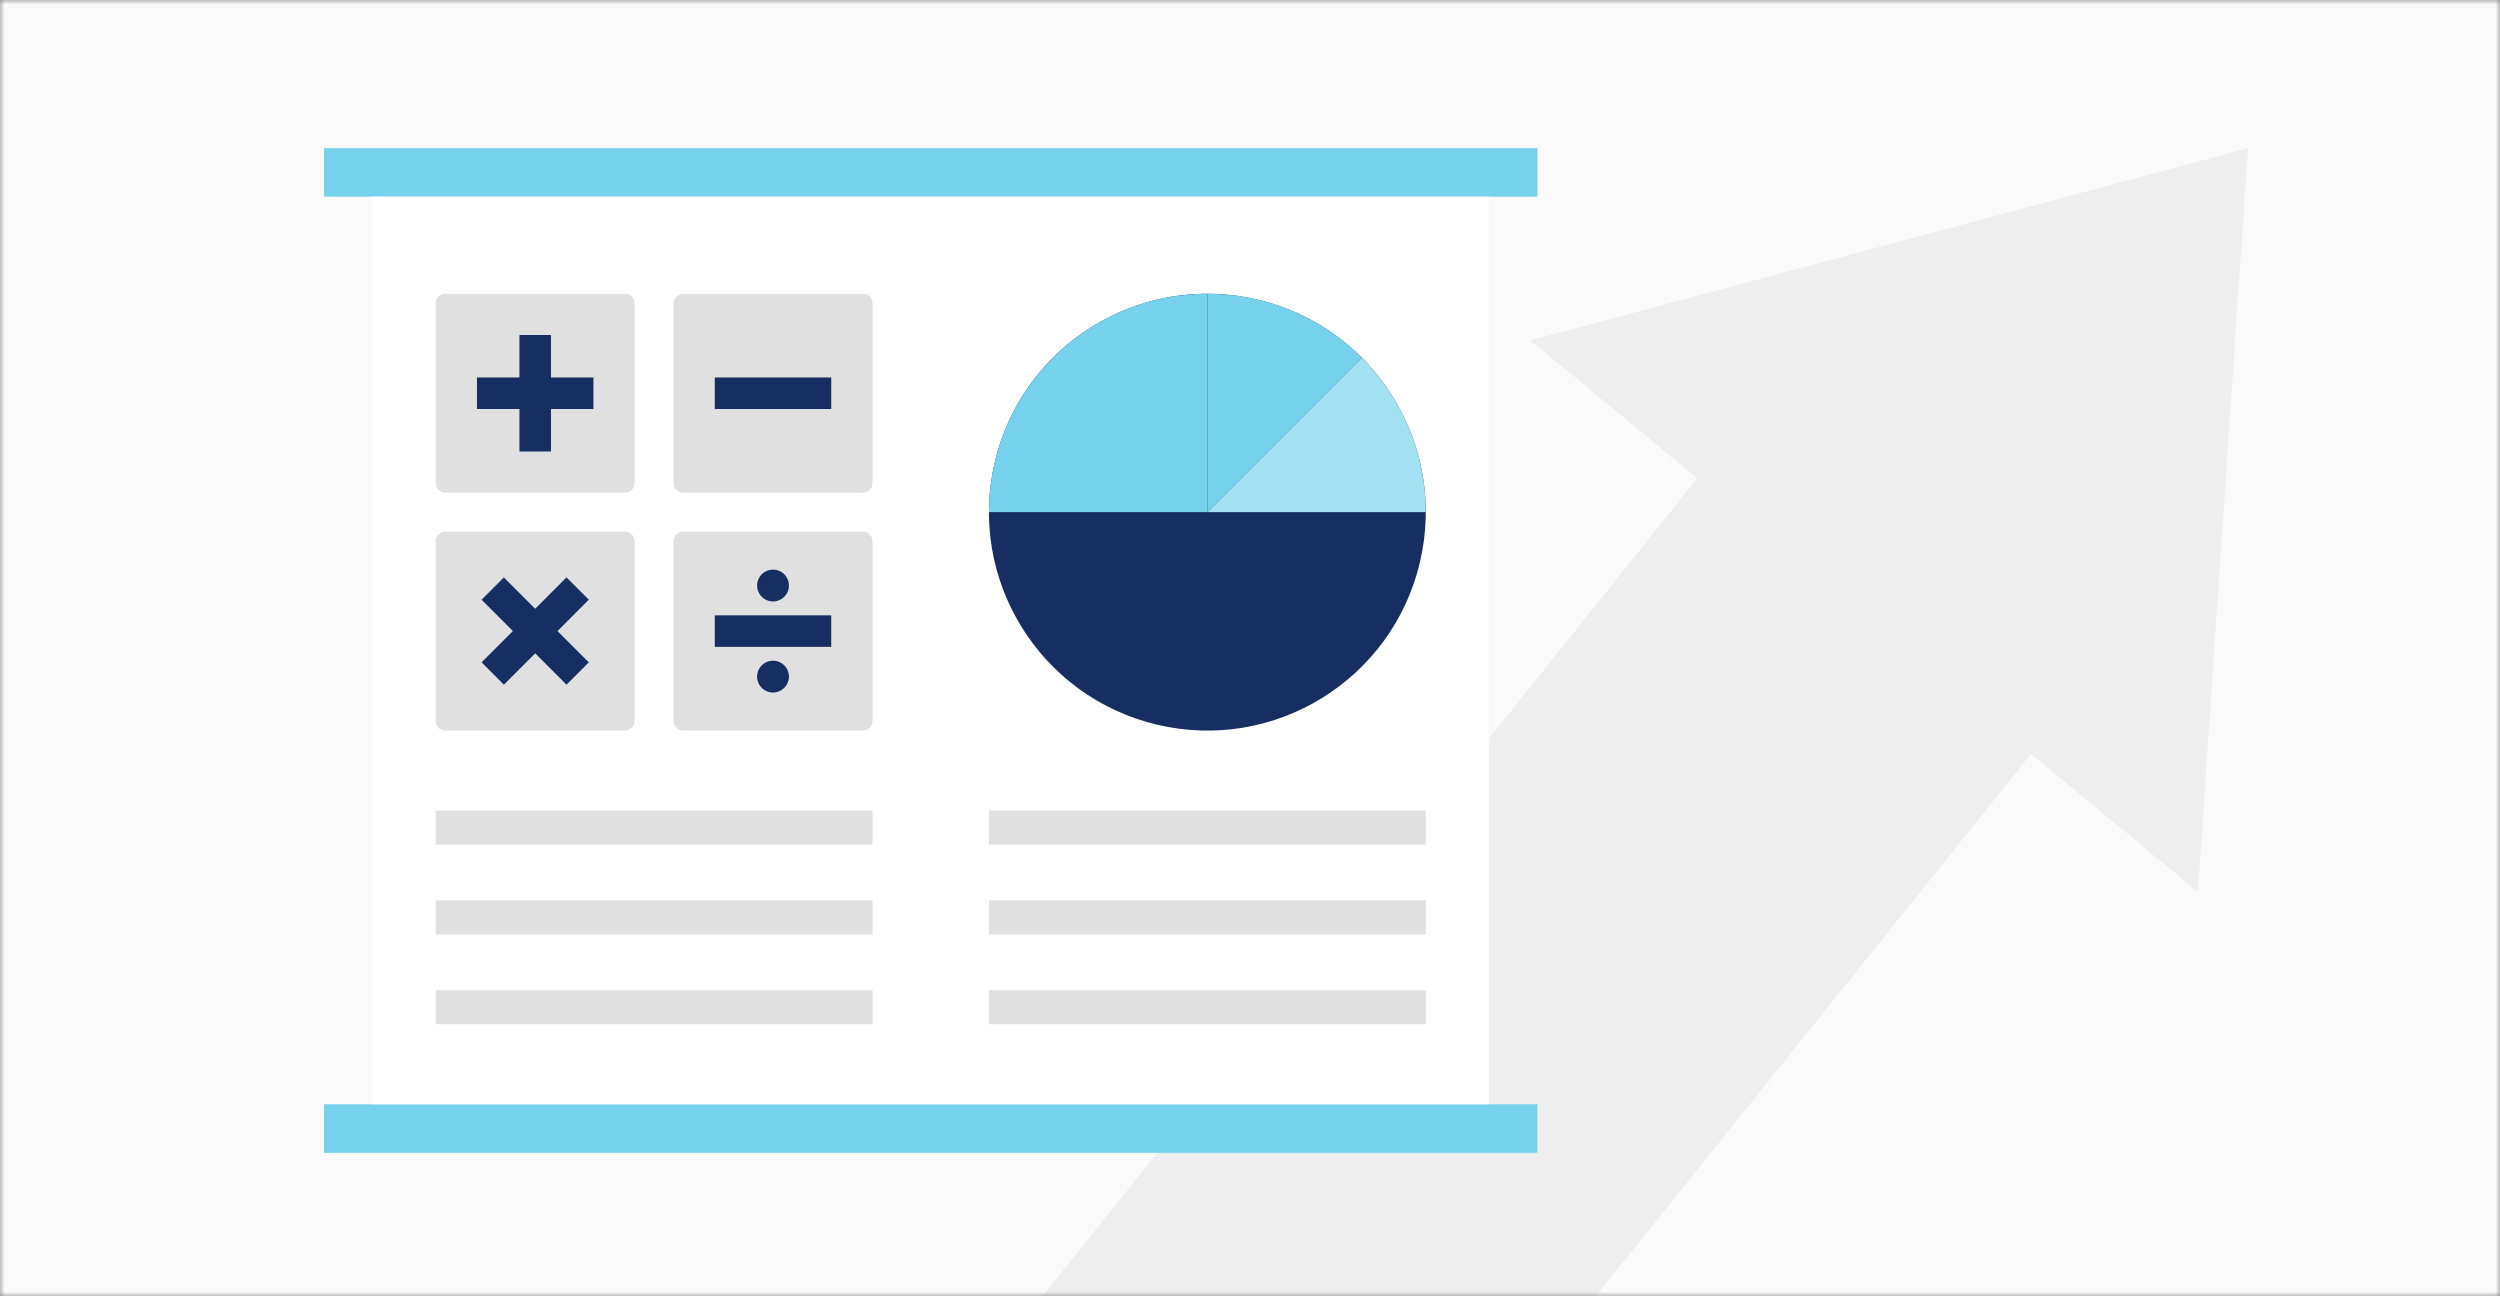 <svg width="270" height="140" viewBox="0 0 270 140" fill="none" xmlns="http://www.w3.org/2000/svg">
    <rect x="0" y="0" width="270" height="140" fill="#808080" stroke="none"/>
    <mask id="70492gjqza" style="mask-type:alpha" maskUnits="userSpaceOnUse" x="0" y="0" width="270" height="140">
        <path fill="#FAFAFA" d="M0 0h270v140H0z"/>
    </mask>
    <g mask="url(#70492gjqza)">
        <path fill="#FAFAFA" d="M0 0h270v140H0z"/>
        <path d="m242.789 16-5.417 80.32-18.023-14.886L34.072 312.213l-14.89-55.569L183.31 51.652l-18.015-14.888L242.789 16z" fill="#EEE"/>
        <path d="M35 21.24H166.04V16H35v5.24zM35 124.503H166.04v-5.241H35v5.241z" fill="#76D1EC"/>
        <path d="M40.241 119.258h120.557V21.241H40.241v98.017z" fill="#fff"/>
        <path d="M153.985 106.941h-47.176v3.669h47.176v-3.669zM153.985 87.546h-47.176v3.67h47.176v-3.67zM153.985 97.244h-47.176v3.669h47.176v-3.669zM94.23 106.941H47.054v3.669H94.23v-3.669zM94.23 87.546H47.054v3.67H94.23v-3.67zM94.23 97.244H47.054v3.669H94.23v-3.669z" fill="#E0E0E0"/>
        <path d="M153.35 60.732c2.992-12.678-4.86-25.381-17.537-28.373-12.678-2.993-25.381 4.859-28.374 17.537-2.992 12.678 4.86 25.38 17.538 28.373 12.678 2.992 25.381-4.86 28.373-17.537z" fill="#162E61"/>
        <path d="M130.395 31.727v23.586l16.676-16.677a23.511 23.511 0 0 0-16.676-6.909z" fill="#76D1EC"/>
        <path d="M153.985 55.313c0-6.515-2.64-12.408-6.909-16.677l-16.677 16.677h23.586z" fill="#A3E0F2"/>
        <path d="M106.809 55.313c0-13.025 10.56-23.586 23.586-23.586v23.586h-23.586z" fill="#76D1EC"/>
        <path d="M67.496 31.727H48.1c-.578 0-1.046.468-1.046 1.046v19.396c0 .578.468 1.046 1.046 1.046h19.396c.578 0 1.046-.468 1.046-1.046V32.773c0-.578-.468-1.046-1.046-1.046z" fill="#E0E0E0"/>
        <path d="M64.09 40.768h-4.585v-4.589H56.1v4.589h-4.588v3.406h4.588v4.584h3.407v-4.584h4.584v-3.406z" fill="#162E61"/>
        <path d="M93.184 31.727H73.788c-.578 0-1.046.468-1.046 1.046v19.396c0 .578.468 1.046 1.046 1.046h19.396c.578 0 1.046-.468 1.046-1.046V32.773c0-.578-.468-1.046-1.046-1.046z" fill="#E0E0E0"/>
        <path d="M89.773 40.768H77.194v3.406h12.58v-3.406z" fill="#162E61"/>
        <path d="M67.496 57.41H48.1c-.578 0-1.046.468-1.046 1.046V77.85c0 .578.468 1.047 1.046 1.047h19.396c.578 0 1.046-.469 1.046-1.046V58.456c0-.578-.468-1.047-1.046-1.047z" fill="#E0E0E0"/>
        <path d="m63.59 64.768-2.408-2.408-3.38 3.385-3.384-3.385-2.408 2.408 3.38 3.385-3.38 3.38 2.408 2.412 3.384-3.384 3.38 3.384 2.408-2.412-3.38-3.38 3.38-3.385z" fill="#162E61"/>
        <path d="M93.184 57.41H73.788c-.578 0-1.046.469-1.046 1.047v19.396c0 .577.468 1.046 1.046 1.046h19.396c.578 0 1.046-.469 1.046-1.046V58.457c0-.578-.468-1.047-1.046-1.047z" fill="#E0E0E0"/>
        <path d="M83.486 64.955a1.716 1.716 0 1 0 0-3.433 1.716 1.716 0 0 0 0 3.433zM83.486 74.79a1.716 1.716 0 1 0 0-3.433 1.716 1.716 0 0 0 0 3.433zM89.773 66.453H77.194v3.406h12.58v-3.406z" fill="#162E61"/>
    </g>
</svg>
